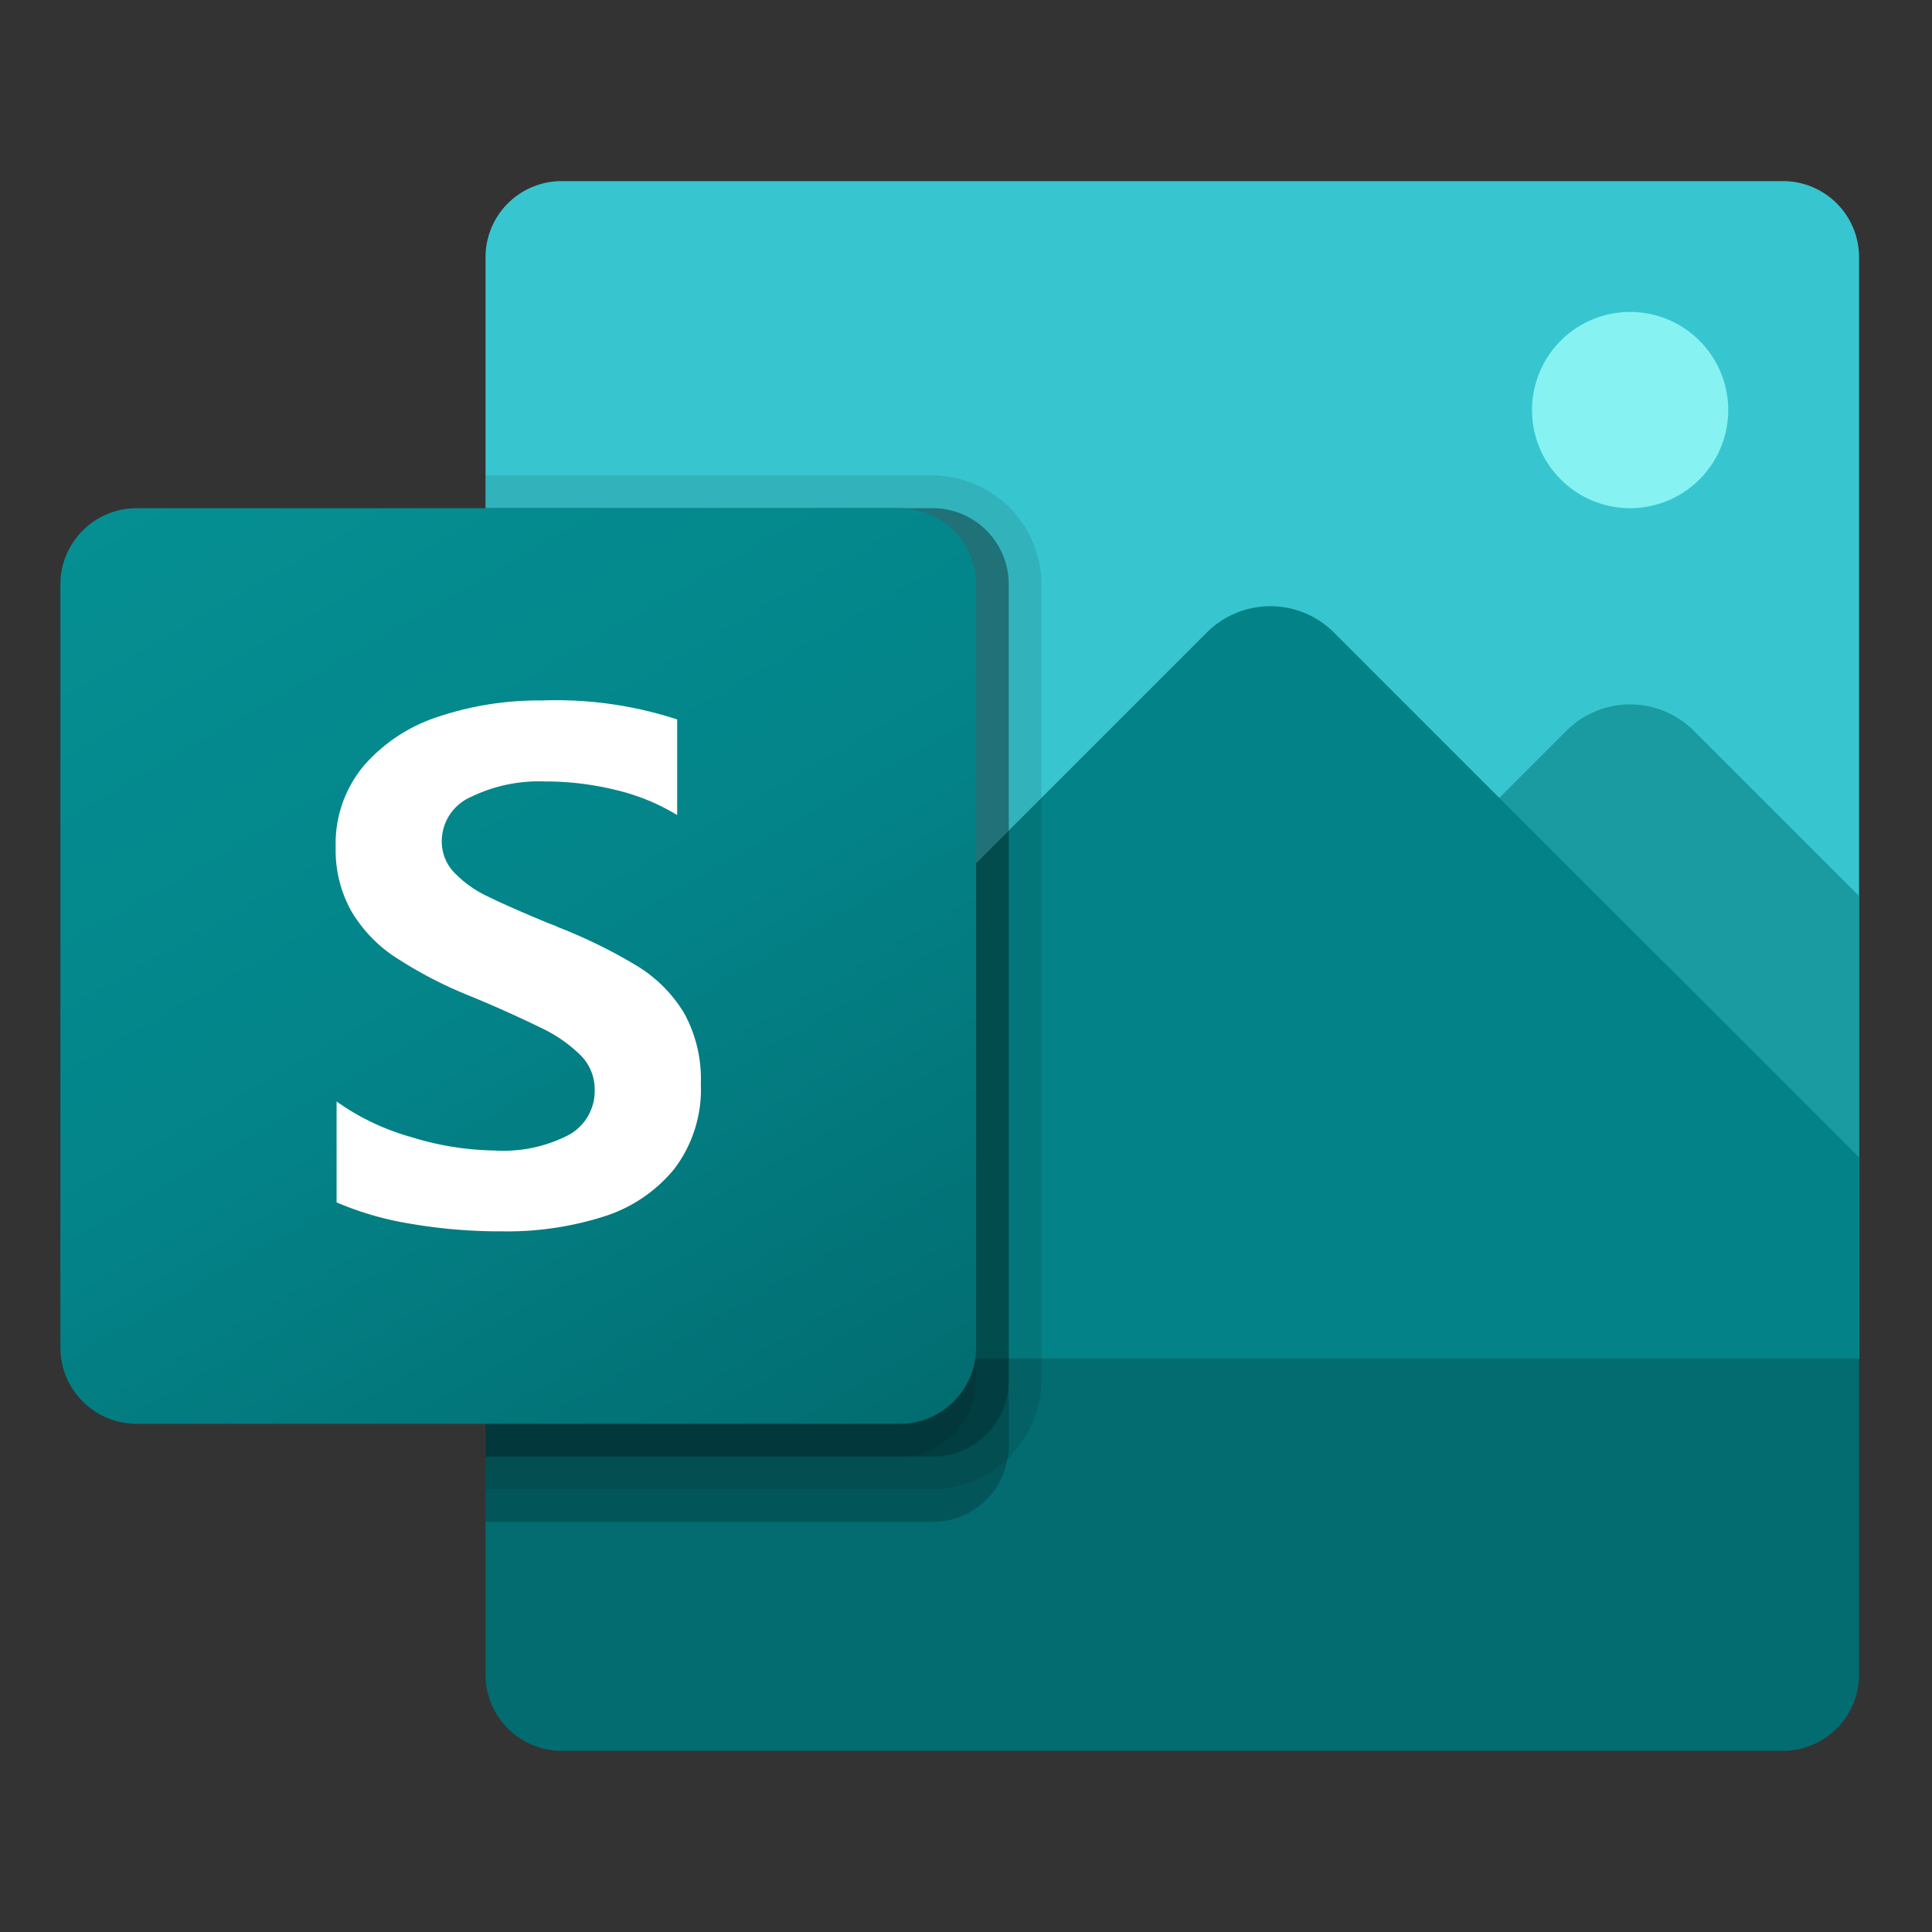 <svg xmlns="http://www.w3.org/2000/svg" width="32" height="32" fill="none"><rect width="100%" height="100%" fill="#333333" stroke="none"/><path fill="#37C6D0" d="M30.792 4.262V22.5L20.5 23.583 8.042 22.5V4.262A1.26 1.26 0 0 1 9.304 3H29.53a1.26 1.26 0 0 1 1.262 1.262Z"/><path fill="#1A9BA1" d="M30.792 14.84v4.329l-.385.547H18.333l7.61-7.61a1.491 1.491 0 0 1 2.113 0l2.736 2.735Z"/><path fill="#038387" d="M30.792 19.169V22.5L20.5 23.583 8.042 22.5v-.076l1.24-1.24L19.985 10.48a1.49 1.49 0 0 1 2.113 0l3.006 3.007 5.688 5.682Z"/><path fill="#86F2F2" d="M27 8.417a1.625 1.625 0 1 0 0-3.25 1.625 1.625 0 0 0 0 3.25Z"/><path fill="#036C70" d="M9.305 29h20.223a1.264 1.264 0 0 0 1.264-1.264V22.5H8.042v5.236A1.264 1.264 0 0 0 9.305 29Z"/><path fill="#000" d="M16.708 9.679v14.267a.944.944 0 0 1-.021.217 1.253 1.253 0 0 1-1.24 1.045H8.041V8.417h7.404a1.26 1.26 0 0 1 1.262 1.262Z" opacity=".2"/><path fill="#000" d="M17.25 9.679v13.184a1.82 1.82 0 0 1-1.804 1.804H8.042V7.875h7.404a1.81 1.81 0 0 1 1.804 1.804Z" opacity=".1"/><path fill="#000" d="M16.708 9.679v13.184a1.26 1.26 0 0 1-1.262 1.262H8.042V8.417h7.404a1.26 1.26 0 0 1 1.262 1.262Z" opacity=".2"/><path fill="#000" d="M16.167 9.679v13.184a1.26 1.26 0 0 1-1.262 1.262H8.042V8.417h6.863a1.26 1.26 0 0 1 1.262 1.262Z" opacity=".1"/><path fill="url(#a)" d="M14.903 8.417H2.263C1.567 8.417 1 8.982 1 9.68v12.64c0 .697.566 1.263 1.264 1.263h12.639c.698 0 1.264-.566 1.264-1.263V9.68c0-.698-.566-1.263-1.264-1.263Z"/><path fill="#fff" d="M6.535 15.846a2.326 2.326 0 0 1-.723-.767 2.077 2.077 0 0 1-.252-1.046 2.011 2.011 0 0 1 .469-1.354c.333-.38.764-.661 1.246-.813a5.25 5.25 0 0 1 1.7-.264 6.46 6.46 0 0 1 2.241.314V13.5a3.493 3.493 0 0 0-1.014-.415 4.89 4.89 0 0 0-1.185-.142A2.572 2.572 0 0 0 7.8 13.2a.8.8 0 0 0-.483.731.742.742 0 0 0 .205.52c.158.163.344.297.55.394.232.114.576.266 1.035.456.051.016.1.036.148.06a8.52 8.52 0 0 1 1.304.642c.315.194.58.46.771.776.197.358.293.763.278 1.172a2.18 2.18 0 0 1-.438 1.408c-.306.374-.715.65-1.177.793-.54.17-1.105.252-1.671.243a8.769 8.769 0 0 1-1.517-.125 5.207 5.207 0 0 1-1.23-.355v-1.671c.377.268.799.469 1.246.592.443.139.904.212 1.369.22.43.027.86-.064 1.242-.264a.832.832 0 0 0 .418-.744.796.796 0 0 0-.234-.57 2.376 2.376 0 0 0-.647-.45 20.13 20.13 0 0 0-1.218-.545 6.936 6.936 0 0 1-1.215-.637Z"/><defs><linearGradient id="a" x1="3.635" x2="13.531" y1="7.429" y2="24.571" gradientUnits="userSpaceOnUse"><stop stop-color="#058F92"/><stop offset=".5" stop-color="#038489"/><stop offset="1" stop-color="#026D71"/></linearGradient></defs></svg>